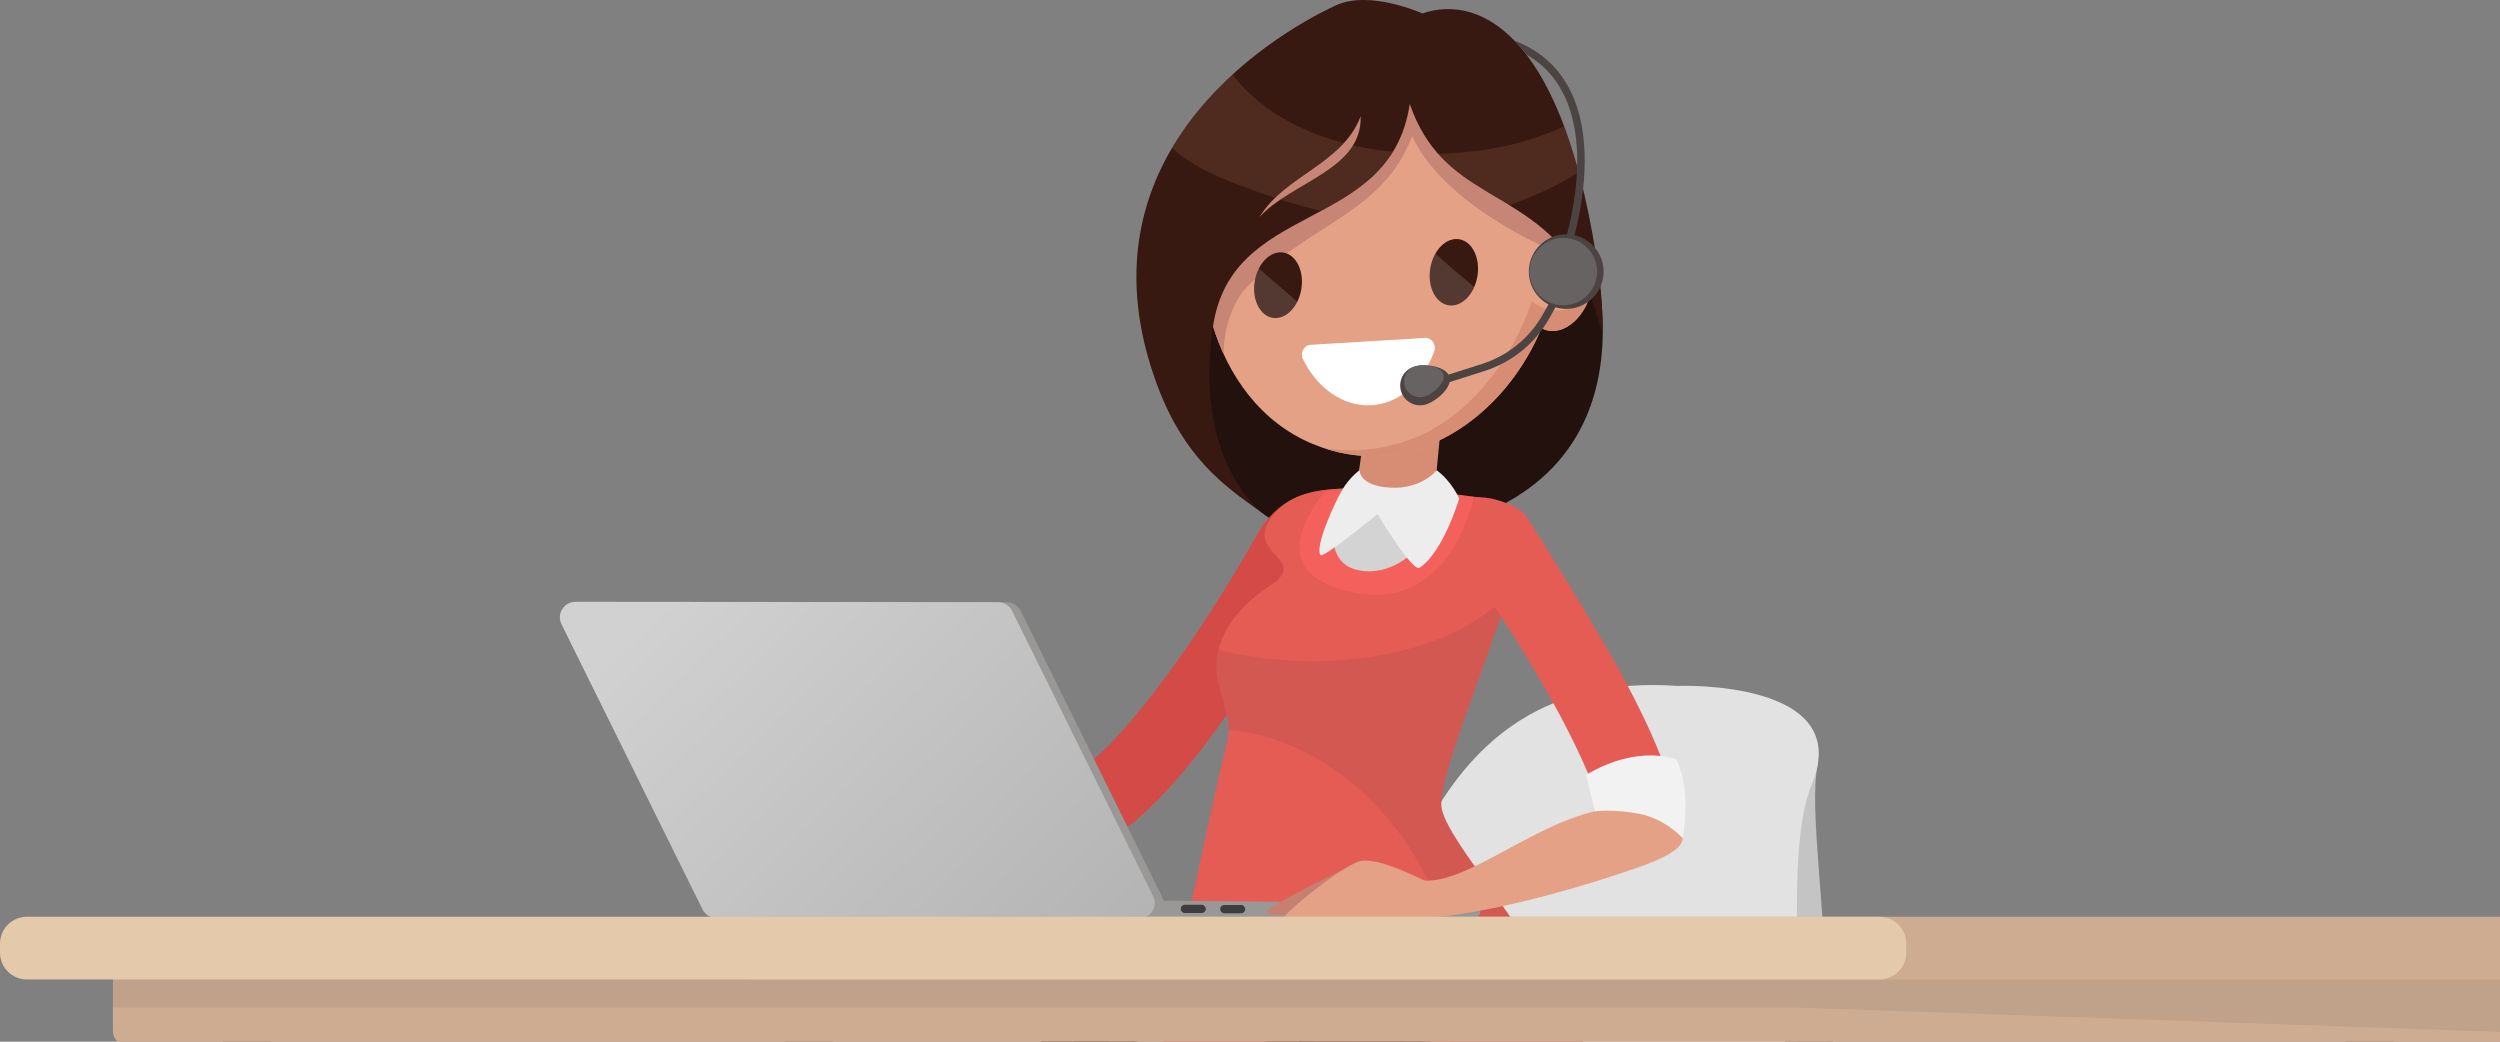 <svg width="720" height="300" viewBox="0 0 720 300" fill="none" xmlns="http://www.w3.org/2000/svg">
<rect x="0" y="0" width="720" height="300" fill="#808080" stroke="none"/>
<g clip-path="url(#clip0_543_5392)">
<path d="M403.628 7.625C403.628 7.625 393.421 -0.627 384.059 4.45C370.514 11.795 313.995 48.282 338.159 110.8C363.623 176.645 410.303 152.321 410.303 152.321C410.303 152.321 469.985 147.309 460.602 81.593C451.24 15.877 414.875 0.864 403.628 7.625Z" fill="#23110D"/>
<path d="M238.904 264.935C237.084 264.935 235.979 264.892 235.697 264.871L236.651 243.743C237.062 243.743 280.99 245.277 311.655 221.535C329.469 207.753 351.162 173.275 361.976 154.092C368.087 143.269 376.409 140.957 388.87 140.633L390.864 140.59C389.585 143.29 355.908 214.082 324.679 238.256C292.628 263.077 250.802 264.935 238.926 264.935H238.904Z" fill="#D34A46"/>
<path d="M367.827 167.183C366.158 168.738 370.601 176.818 370.384 179.021C382.13 158.974 390.257 141.886 390.864 140.59L388.87 140.633C379.291 140.892 371.143 141.843 365.833 149.512C359.353 158.866 374.762 160.702 367.827 167.183Z" fill="#E55C55"/>
<path d="M352.614 347.784C372.508 345.796 389.238 334.693 396.151 318.923C412.817 280.988 430.674 205.789 505.938 210.974L523.535 220.068C518.096 244.717 544.383 343.636 499.588 371.612C458.933 396.995 306.085 388.224 256.762 359.925C256.762 359.925 257.52 353.444 305.587 350.916C324.939 349.901 340.369 349.015 352.592 347.784H352.614Z" fill="#C4C4C4"/>
<path d="M340.998 336.183C360.892 334.195 377.622 323.091 384.535 307.321C401.201 269.387 407.832 192.352 483.075 197.536C483.075 197.536 534.327 195.527 521.845 225.749C509.362 255.993 531.705 339.661 495.579 353.206C459.431 366.751 302.878 369.084 268.117 362.797C233.357 356.511 245.904 341.843 293.993 339.315C313.345 338.3 328.775 337.414 340.998 336.183Z" fill="#E2E2E2"/>
<path d="M455.249 307.428C455.249 307.428 483.075 346.377 452.302 365.409C421.528 384.442 333.261 369.968 333.261 369.968L308.946 298.527C308.946 298.527 347.001 298.419 370.926 313.649L374.177 300.947C374.177 300.947 378.771 297.62 419.188 313.26C459.605 328.901 455.271 307.428 455.271 307.428H455.249Z" fill="#3D2525"/>
<path d="M423.414 143.269C407.485 141.433 392.619 141.282 383.604 141.433C382.238 144.544 380.115 147.395 378.467 150.333C377.081 152.774 375.78 155.259 374.502 157.743C371.793 164.699 368.867 171.569 365.92 178.438C362.908 185.459 359.852 187.555 356.775 194.532C357.446 195.159 357.858 195.483 357.858 195.483C357.858 195.483 356.796 199.631 355.193 206.284C375.26 213.089 395.414 219.656 415.699 225.748C417.996 212.29 426.404 189.413 432.906 169.473C432.624 168.868 432.342 168.263 432.061 167.637C428.485 159.687 426.253 151.413 423.435 143.269H423.414Z" fill="#D3D3D3"/>
<path d="M415.114 232.056C414.442 224.042 426.729 194.662 434.553 170.618C434.271 170.013 432.321 168.263 432.039 167.659C428.463 159.709 452.973 150.052 430.435 143.788C427.51 142.967 421.138 143.031 420.011 142.923C416.717 150.225 413.358 157.851 406.618 162.582C402.718 165.304 399.185 166.946 394.374 166.924C389.845 166.902 385.727 164.483 382.65 161.372C380.006 158.693 386.659 145.062 386.508 141.217C375.26 142.427 373.765 163.576 366.96 167.875C350.121 178.546 349.081 190.622 350.967 197.168C353.871 207.213 354.391 209.503 353.567 212.938C351.617 221.169 349.731 229.421 347.933 237.673C344.14 255.236 335.168 296.044 335.125 298.701C334.605 327.454 471.156 366.966 465.954 332.207C458.781 284.227 416.154 244.716 415.092 232.078L415.114 232.056Z" fill="#E55C55"/>
<path opacity="0.11" d="M465.976 332.164C458.803 284.185 416.176 244.673 415.114 232.035C414.442 224.107 426.448 195.289 434.271 171.396C415.005 190.472 378.706 194.079 350.923 187.145C349.948 191.055 350.208 194.511 350.967 197.104C353.09 204.427 353.936 207.624 353.914 210.152C381.545 212.852 405.102 235.146 414.485 261.394C423.457 286.496 419.231 321.709 397.018 337.716C432.169 348.172 468.685 350.462 465.955 332.164H465.976Z" fill="#403E3C"/>
<path d="M392.445 479.775C391.969 477.14 355.994 306.672 317.311 299.371C278.628 292.09 282.377 333.049 291.241 363.92C300.104 394.79 363.406 482.929 363.406 482.929L392.445 479.775Z" fill="#4C2E2E"/>
<path d="M373.461 299.048C373.461 299.048 444.717 296.758 461.122 312.701C471.524 322.811 413.142 351.305 413.142 351.305L373.461 299.026V299.048Z" fill="#3D2525"/>
<path d="M346.524 326.309C346.394 316.825 348.236 307.773 356.514 303.107C369.127 296 391.167 295.784 402.393 322.895C419.881 365.107 413.488 476.081 413.488 476.081H385.402C385.402 476.081 347.174 378.35 346.502 326.33L346.524 326.309Z" fill="#593635"/>
<path d="M418.754 142.297L424.454 143.075C424.454 143.075 418.039 176.753 389.303 170.553C360.589 164.332 381.892 141.39 381.892 141.39L386.508 141.195C386.508 141.195 377.319 163.511 393.269 164.505C409.219 165.52 418.754 142.319 418.754 142.319V142.297Z" fill="#F4615D"/>
<path d="M423.587 260.247L332.156 259.361C330.726 259.361 329.555 260.506 329.555 261.932C329.555 263.358 330.704 264.524 332.134 264.524H423.782C425.212 264.524 426.274 263.92 426.296 262.494C426.296 261.068 425.039 260.247 423.609 260.247H423.587Z" fill="#9A9897"/>
<path d="M346.069 260.571H341.28C340.629 260.549 340.066 261.068 340.066 261.738C340.066 262.407 340.608 262.947 341.258 262.947H346.047C346.697 262.969 347.261 262.45 347.261 261.781C347.261 261.133 346.719 260.571 346.069 260.571Z" fill="#3D3D3D"/>
<path d="M357.425 260.637H352.635C351.985 260.616 351.422 261.134 351.422 261.804C351.422 262.452 351.964 263.014 352.614 263.014H357.403C358.053 263.035 358.617 262.517 358.617 261.847C358.617 261.199 358.075 260.637 357.425 260.637Z" fill="#3D3D3D"/>
<path d="M379.616 261.954C379.616 261.306 379.074 260.744 378.424 260.744L367.805 260.68C367.155 260.68 366.592 261.22 366.592 261.868C366.592 262.516 367.133 263.078 367.784 263.078L378.403 263.142C379.053 263.142 379.616 262.602 379.616 261.954Z" fill="#3D3D3D"/>
<path d="M293.971 175.932C293.213 174.398 291.652 173.426 289.94 173.426L168.234 173.318C164.897 173.318 162.73 176.796 164.203 179.778L204.815 261.911C205.574 263.445 207.134 264.417 208.846 264.417L330.552 264.525C333.89 264.525 336.057 261.047 334.583 258.066L293.971 175.932Z" fill="#9A9897"/>
<path d="M291.479 175.932C290.72 174.398 289.16 173.426 287.448 173.426L165.742 173.318C162.405 173.318 160.238 176.796 161.711 179.778L202.323 261.911C203.082 263.445 204.642 264.417 206.354 264.417L328.06 264.525C331.398 264.525 333.565 261.047 332.091 258.066L291.479 175.932Z" fill="url(#paint0_linear_543_5392)"/>
<path d="M389.346 249.145C389.346 249.145 369.149 258.996 365.4 261.782C361.672 264.569 375.433 263.338 375.433 263.338L389.346 249.123V249.145Z" fill="#C58071"/>
<path d="M410.953 254.006C410.953 254.006 396.975 246.532 391.557 248.044C386.139 249.556 365.876 265.65 368.195 267.054C370.514 268.458 378.034 264.743 378.034 264.743C378.034 264.743 375.954 267.486 386.204 267.551C396.433 267.616 413.553 267.551 413.553 267.551L410.953 254.006Z" fill="#E5A185"/>
<path d="M410.086 253.573C425.646 254.913 453.45 225.965 475.23 234.261C496.988 242.556 475.598 248.54 464.307 252.321C453.017 256.123 426.621 263.705 408.526 264.526C390.43 265.347 407.615 253.336 410.086 253.552V253.573Z" fill="#E5A185"/>
<path d="M412.643 146.964L415.049 122.077C415.612 115.64 411.343 109.958 405.557 109.44C399.77 108.943 394.006 114.797 393.442 121.235L389.91 145.884C397.473 146.272 405.058 146.596 412.621 146.964H412.643Z" fill="#D78C74"/>
<path d="M397.82 11.645C392.424 11.817 387.071 12.833 382 14.755C370.796 19.011 361.997 27.134 355.648 37.136C353.827 40.009 352.289 43.033 350.988 46.166C350.923 46.317 350.88 46.447 350.815 46.598C339.676 74.271 348.171 115.424 378.034 127.846C384.969 130.741 391.86 131.734 398.427 131.237C425.906 129.12 448.141 100.583 448.552 72.802C448.986 44.157 429.958 10.564 397.798 11.645H397.82Z" fill="#E5A185"/>
<path d="M391.557 135.428C391.557 135.428 388.675 137.437 386.508 141.174C384.319 144.911 378.749 157.117 380.245 159.839C380.916 161.07 396.715 148.044 396.715 148.044C396.715 148.044 406.77 164.851 408.829 163.511C415.699 158.996 420.25 143.572 420.25 143.572C420.25 143.572 418.169 138.69 413.77 135.428C413.77 135.428 409.414 140.98 400.356 140.44C391.275 139.9 391.579 135.428 391.579 135.428H391.557Z" fill="#EDEDED"/>
<path d="M397.82 11.645C392.424 11.817 387.071 12.833 382 14.755C370.796 19.011 361.997 27.134 355.648 37.136C353.827 40.009 352.289 43.033 350.988 46.166C350.923 46.317 350.88 46.447 350.815 46.598C344.097 63.254 344.53 84.77 352.419 102.009C352.397 95.528 354.217 89.263 357.966 83.863C376.82 64.118 398.21 61.849 406.684 39.188C415.114 57.486 441.314 69.821 448.552 72.802C448.986 44.157 429.958 10.564 397.798 11.645H397.82Z" fill="#C78575"/>
<path d="M448.574 72.802C448.574 73.99 448.661 71.614 448.574 72.802V72.802Z" fill="#C78575"/>
<path d="M410.368 97.32L377.492 99.308C375.542 99.416 374.35 101.576 375.217 103.369C379.291 111.73 386.789 117.195 395.003 116.698C403.216 116.201 410.021 109.872 413.077 101.079C413.727 99.178 412.297 97.191 410.346 97.32H410.368Z" fill="white"/>
<path d="M369.647 72.737C365.941 72.111 362.236 75.805 361.369 80.99C360.502 86.174 362.799 90.883 366.505 91.532C370.211 92.158 373.917 88.464 374.783 83.279C375.65 78.095 373.353 73.385 369.647 72.737Z" fill="#381911"/>
<path opacity="0.14" d="M362.561 77.316C361.997 78.418 361.586 79.65 361.369 80.989C360.502 86.174 362.799 90.883 366.505 91.531C369.257 92.006 372.031 90.062 373.613 86.908C369.951 83.689 366.267 80.514 362.561 77.338V77.316Z" fill="white"/>
<path d="M420.293 68.913C416.544 68.265 412.816 72.002 411.928 77.251C411.061 82.479 413.38 87.254 417.129 87.902C420.878 88.55 424.606 84.812 425.494 79.563C426.361 74.335 424.042 69.561 420.293 68.913Z" fill="#381911"/>
<path opacity="0.14" d="M413.402 73.103C412.73 74.313 412.188 75.696 411.928 77.23C411.061 82.457 413.38 87.232 417.129 87.88C420.076 88.377 422.98 86.173 424.541 82.652C420.77 79.541 417.064 76.344 413.402 73.103Z" fill="white"/>
<path d="M409.631 3.868C409.631 3.868 394.483 -2.981 384.752 1.534C364.446 10.953 309.033 45.971 333.326 111.06C341.041 131.756 352.635 139.987 362.322 146.856C349.103 133.311 346.741 113.307 349.103 95.939C353.22 57.032 400.312 68.006 406.012 29.942C415.417 57.097 437.999 53.575 453.797 76.237C457.654 81.746 459.627 89.868 461.447 95.96C461.62 90.819 461.339 85.224 460.493 79.11C451.045 10.694 426.751 -1.944 409.631 3.868ZM362.778 62.497C369.799 50.616 386.789 47.224 391.86 33.463C392.446 48.931 371.728 52.474 362.778 62.497Z" fill="#381911"/>
<path opacity="0.12" d="M380.526 60.703C388.523 56.404 396.216 51.716 401.136 43.723C399.315 43.529 397.517 43.313 395.74 43.032C393.681 42.708 391.644 42.319 389.65 41.865C385.467 48.648 376.084 52.515 368.737 57.484C372.616 58.715 376.539 59.795 380.505 60.724L380.526 60.703Z" fill="#FFAA85"/>
<path opacity="0.12" d="M356.731 53.228C360.177 54.568 363.666 55.821 367.198 56.987C373.158 51.198 381.371 47.331 386.984 41.196C373.765 37.718 362.582 31.259 354.932 21.516C348.561 27.348 342.45 34.369 337.574 42.578C342.992 47.633 349.905 50.593 356.709 53.228H356.731Z" fill="#FFAA85"/>
<path opacity="0.12" d="M434.639 59.04C441.553 56.707 448.401 53.531 454.685 49.6C453.385 44.782 451.976 40.397 450.481 36.422C446.494 38.193 442.398 39.727 438.129 40.915C430.457 43.032 422.287 44.112 414.138 44.264C419.968 50.874 427.25 54.525 434.618 59.062L434.639 59.04Z" fill="#FFAA85"/>
<path d="M452.648 69.561C447.664 68.114 441.943 72.672 439.906 79.714C437.869 86.757 440.252 93.627 445.258 95.074C450.243 96.521 455.964 91.963 458.001 84.921C460.038 77.878 457.654 71.008 452.648 69.561Z" fill="#E5A185"/>
<path d="M446.125 89.154C444.348 88.83 442.658 87.966 441.184 86.821C435.571 103.239 423.674 119.312 408.049 125.836C399.164 129.552 390.062 130.437 381.328 129.076C387.136 130.999 392.879 131.669 398.405 131.237C418.603 129.681 435.961 113.825 443.915 94.49C444.327 94.706 444.76 94.901 445.237 95.052C450.156 96.478 455.769 92.071 457.871 85.201C454.902 88.528 450.46 89.954 446.104 89.154H446.125Z" fill="#D78C74"/>
<path d="M459.951 229.357C461.122 229.12 462.314 228.99 463.506 228.969C470.679 228.882 477.115 231.302 483.356 234.348C481.189 223.438 475.186 207.798 461.512 184.532C448.487 162.41 439.949 149.233 439.364 148.455L431.627 151.026C432.104 157.204 429.915 163.426 426.599 169.086C441.119 190.127 454.144 213.069 459.951 229.357Z" fill="#E55C55"/>
<path d="M456.766 223.179L459.366 233.656C459.366 233.656 464.524 232.943 472.066 234.369C479.607 235.795 484.613 241.39 484.613 241.39C484.613 241.39 487.366 228.666 482.88 218.815C482.88 218.815 472.174 214.041 456.766 223.179Z" fill="#F2F2F2"/>
<path d="M64.971 296.52L59.986 320.758C59.228 324.409 61.611 327.995 65.274 328.751C68.936 329.507 72.534 327.131 73.292 323.48L78.537 297.967C78.645 297.47 78.667 296.995 78.667 296.52H64.971Z" fill="#777777"/>
<path d="M226.552 296.52L221.567 320.758C220.809 324.409 223.193 327.995 226.855 328.751C230.518 329.507 234.115 327.131 234.873 323.48L240.118 297.967C240.226 297.47 240.248 296.995 240.248 296.52H226.552Z" fill="#777777"/>
<path d="M688.822 296.52L693.806 320.758C694.565 324.409 692.181 327.995 688.519 328.751C684.856 329.507 681.259 327.131 680.5 323.48L675.256 297.967C675.147 297.47 675.126 296.995 675.126 296.52H688.822Z" fill="#777777"/>
<path d="M527.241 296.52L532.225 320.758C532.984 324.409 530.6 327.995 526.938 328.751C523.275 329.507 519.678 327.131 518.919 323.48L513.675 297.967C513.566 297.47 513.545 296.995 513.545 296.52H527.241Z" fill="#777777"/>
<path d="M717.125 273.059H36.646C34.36 273.059 32.507 274.906 32.507 277.185V296.93C32.507 299.208 34.36 301.056 36.646 301.056H717.125C719.411 301.056 721.264 299.208 721.264 296.93V277.185C721.264 274.906 719.411 273.059 717.125 273.059Z" fill="#CEAC91"/>
<path opacity="0.1" d="M721.242 297.232V276.861C721.242 274.765 719.509 273.037 717.407 273.037H36.321C34.219 273.037 32.485 274.765 32.485 276.861V290.168H516.947L721.242 297.232Z" fill="#403E3C"/>
<path d="M749.242 264.029H215.759C211.475 264.029 208.001 267.492 208.001 271.763V274.355C208.001 278.627 211.475 282.089 215.759 282.089H749.242C753.526 282.089 757 278.627 757 274.355V271.763C757 267.492 753.526 264.029 749.242 264.029Z" fill="#CEAC91"/>
<path d="M541.241 264.029H7.758C3.474 264.029 0 267.492 0 271.763V274.355C0 278.627 3.474 282.089 7.758 282.089H541.241C545.525 282.089 548.999 278.627 548.999 274.355V271.763C548.999 267.492 545.525 264.029 541.241 264.029Z" fill="#E4C9AB"/>
<path d="M451.066 88.96C457.015 88.96 461.837 84.153 461.837 78.223C461.837 72.293 457.015 67.486 451.066 67.486C445.118 67.486 440.296 72.293 440.296 78.223C440.296 84.153 445.118 88.96 451.066 88.96Z" fill="#4C4343"/>
<path d="M451.977 72.823L449.939 72.089C450.091 71.635 464.546 30.006 439.602 15.706C438.475 14.236 437.327 12.897 436.178 11.709C468.837 24.303 452.15 72.326 451.977 72.823Z" fill="#4C4343"/>
<path d="M416.197 110.456L415.547 108.403L426.751 104.839C434.293 102.441 440.577 97.321 444.435 90.408L447.621 84.684L449.506 85.742L446.32 91.467C442.203 98.855 435.485 104.342 427.401 106.891L416.197 110.456Z" fill="#4C4343"/>
<path d="M450.243 87.923C455.617 87.923 459.973 83.58 459.973 78.223C459.973 72.866 455.617 68.523 450.243 68.523C444.869 68.523 440.512 72.866 440.512 78.223C440.512 83.58 444.869 87.923 450.243 87.923Z" fill="#686363"/>
<path d="M407.355 105.553C410.389 104.645 416.544 105.488 417.454 108.512C418.364 111.537 413.662 115.598 410.628 116.505C407.594 117.413 404.408 115.684 403.498 112.66C402.588 109.636 404.321 106.46 407.355 105.553Z" fill="#4C4343"/>
<path d="M407.659 105.465C410.064 104.752 414.984 105.422 415.699 107.82C416.414 110.218 412.686 113.458 410.259 114.193C407.832 114.927 405.297 113.545 404.581 111.125C403.866 108.706 405.232 106.178 407.659 105.465Z" fill="#686363"/>
</g>
<defs>
<linearGradient id="paint0_linear_543_5392" x1="196.797" y1="167.81" x2="312.86" y2="286.971" gradientUnits="userSpaceOnUse">
<stop stop-color="#D1D1D1"/>
<stop offset="1" stop-color="#B3B3B3"/>
</linearGradient>
<clipPath id="clip0_543_5392">
<rect width="720" height="300" fill="white"/>
</clipPath>
</defs>
</svg>
